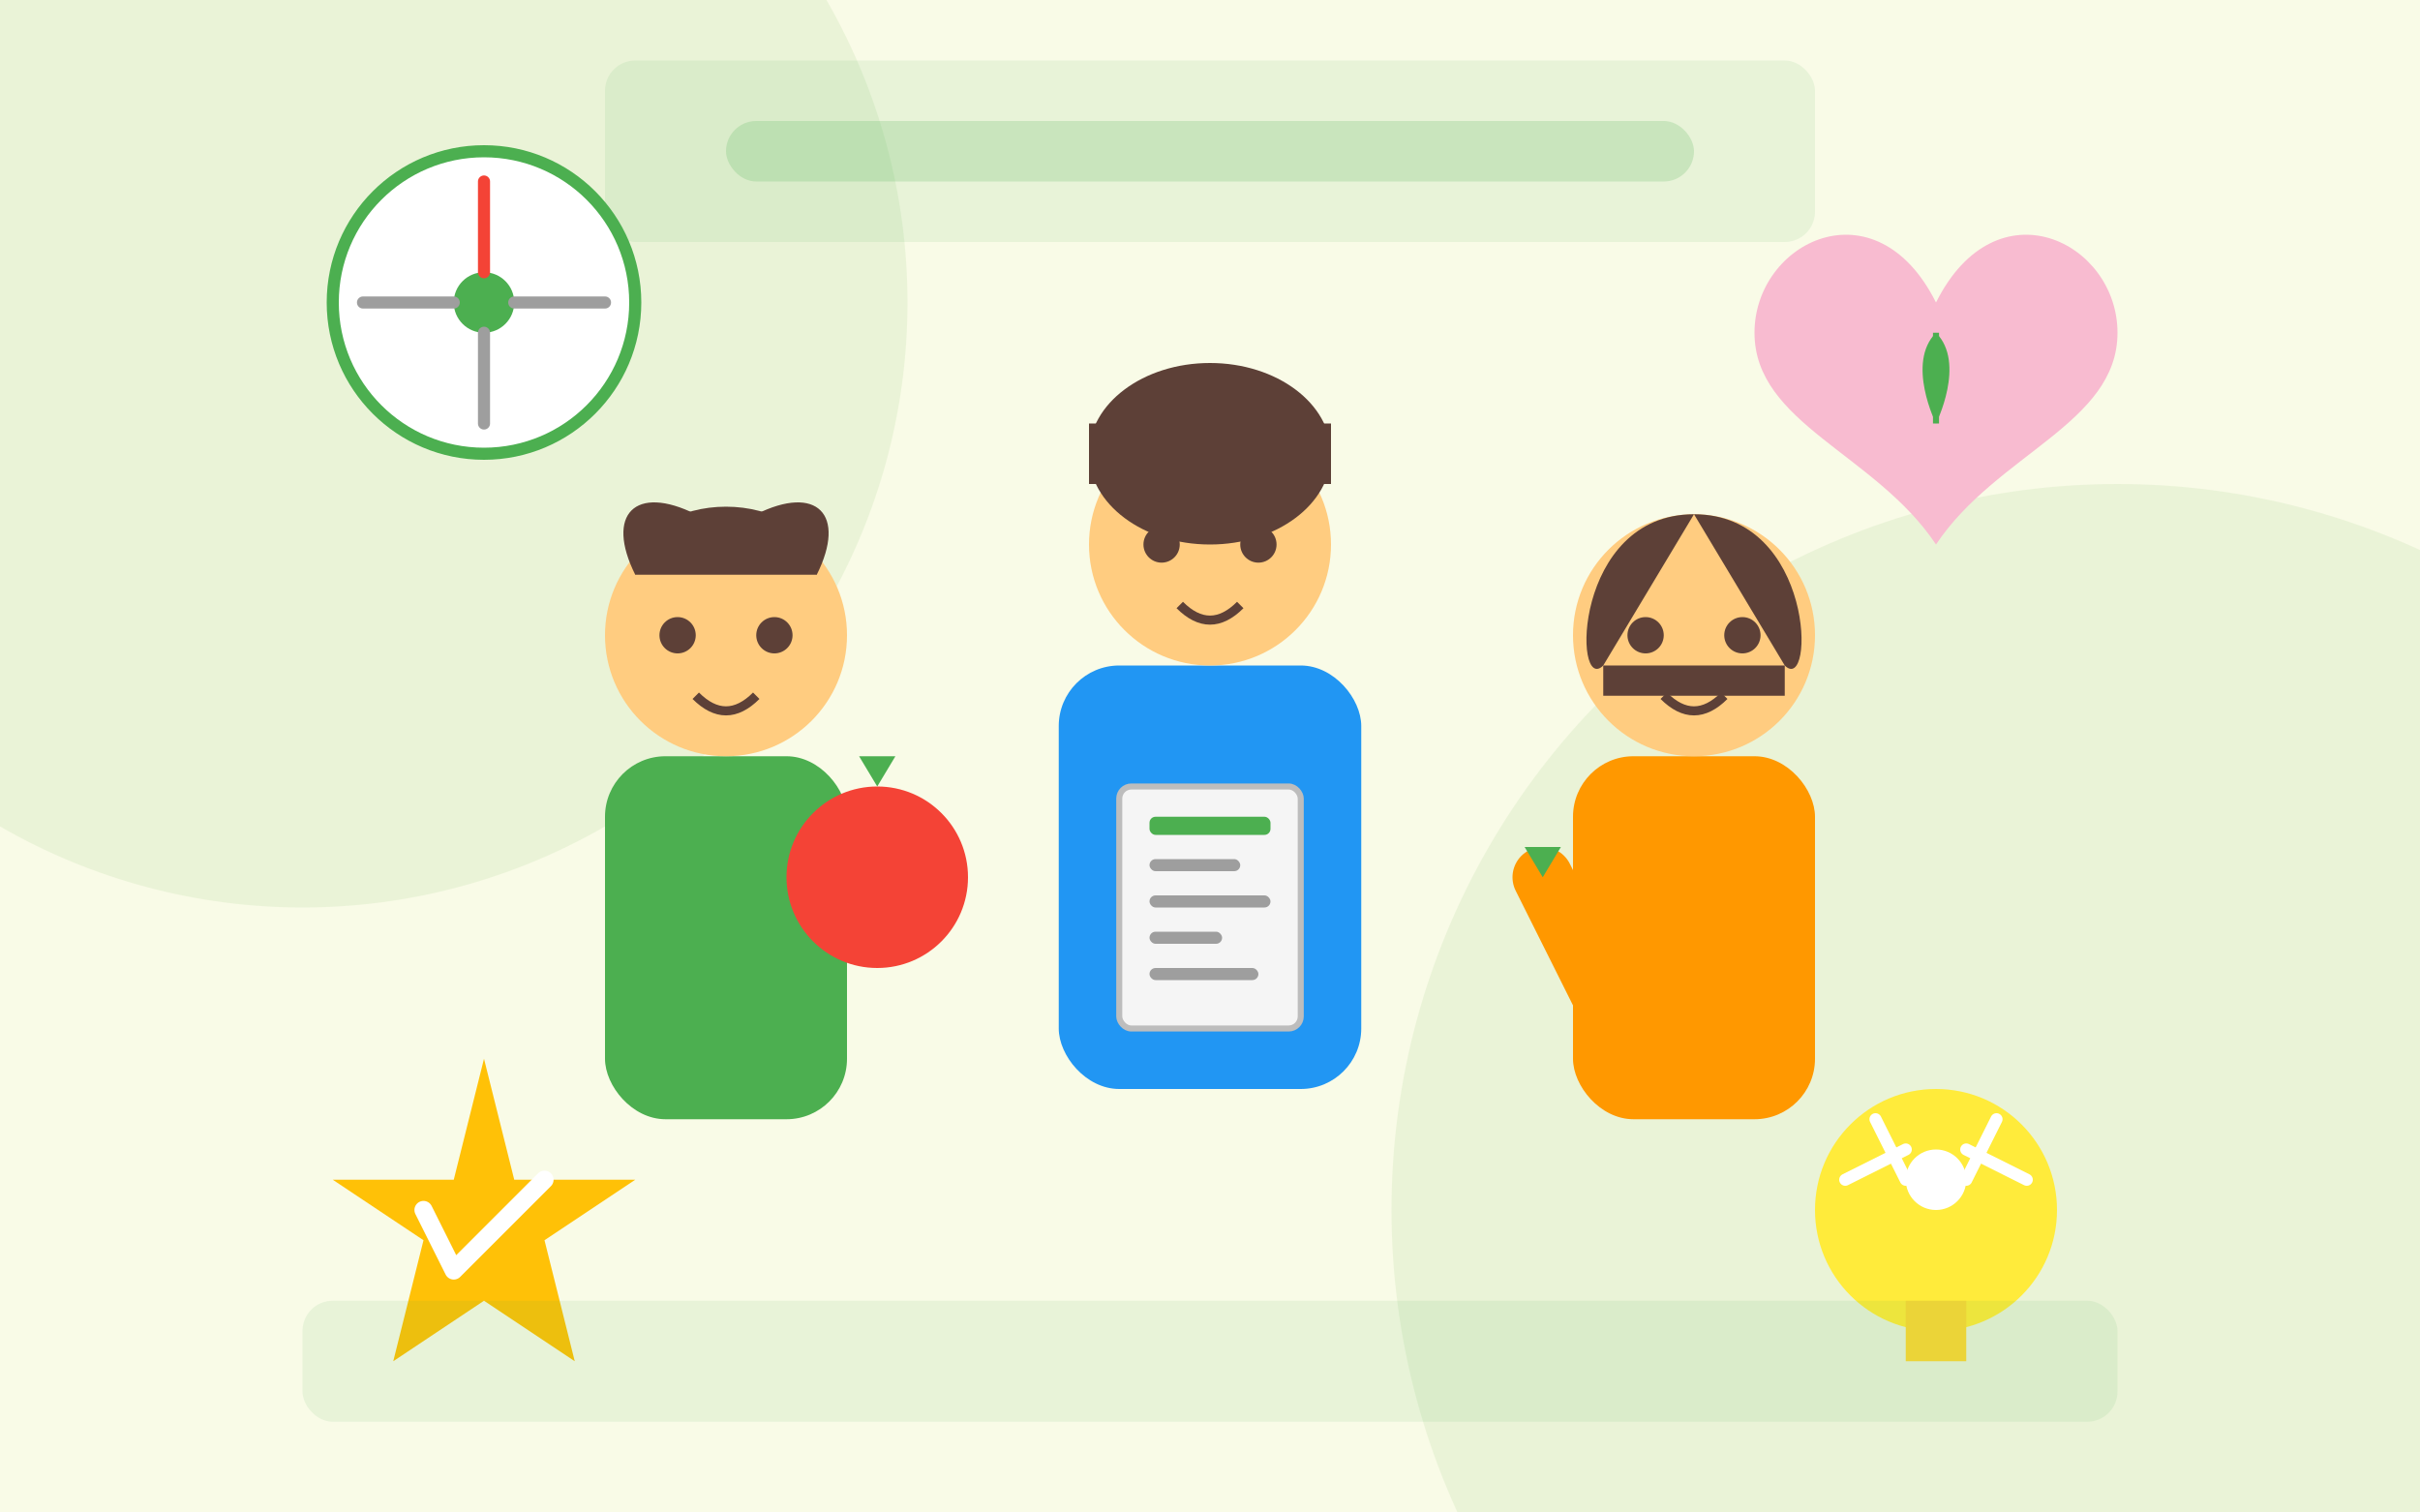 <?xml version="1.0" encoding="UTF-8"?>
<svg width="400" height="250" viewBox="0 0 400 250" xmlns="http://www.w3.org/2000/svg">
  <!-- About image - O nas / Nasza misja -->
  
  <!-- Фон -->
  <rect width="400" height="250" fill="#f9fbe7"/>
  
  <!-- Декоративные окружности фона -->
  <circle cx="50" cy="50" r="100" fill="#dcedc8" opacity="0.5"/>
  <circle cx="350" cy="200" r="120" fill="#dcedc8" opacity="0.5"/>
  
  <!-- Иллюстрация команды диетологов -->
  <g transform="translate(200, 125)">
    <!-- Фигура 1 - диетолог слева -->
    <g transform="translate(-80, 0)">
      <!-- Тело -->
      <rect x="-20" y="0" width="40" height="60" rx="10" fill="#4caf50"/>
      
      <!-- Голова -->
      <circle cx="0" cy="-20" r="20" fill="#ffcc80"/>
      
      <!-- Волосы -->
      <path d="M-15,-30 C-15,-45 15,-45 15,-30" fill="#5d4037"/>
      <path d="M-15,-30 C-20,-40 -15,-45 -5,-40 Z" fill="#5d4037"/>
      <path d="M15,-30 C20,-40 15,-45 5,-40 Z" fill="#5d4037"/>
      
      <!-- Лицо -->
      <circle cx="-8" cy="-20" r="3" fill="#5d4037"/>
      <circle cx="8" cy="-20" r="3" fill="#5d4037"/>
      <path d="M-5,-10 Q0,-5 5,-10" stroke="#5d4037" stroke-width="1.5" fill="none"/>
      
      <!-- Держит яблоко -->
      <circle cx="25" cy="20" r="15" fill="#f44336"/>
      <path d="M25,5 L22,0 L28,0 Z" fill="#4caf50"/>
    </g>
    
    <!-- Фигура 2 - диетолог в центре -->
    <g transform="translate(0, -15)">
      <!-- Тело -->
      <rect x="-25" y="0" width="50" height="70" rx="10" fill="#2196f3"/>
      
      <!-- Голова -->
      <circle cx="0" cy="-20" r="20" fill="#ffcc80"/>
      
      <!-- Волосы -->
      <ellipse cx="0" cy="-35" rx="20" ry="15" fill="#5d4037"/>
      <rect x="-20" y="-40" width="40" height="10" fill="#5d4037"/>
      
      <!-- Лицо -->
      <circle cx="-8" cy="-20" r="3" fill="#5d4037"/>
      <circle cx="8" cy="-20" r="3" fill="#5d4037"/>
      <path d="M-5,-10 Q0,-5 5,-10" stroke="#5d4037" stroke-width="1.5" fill="none"/>
      
      <!-- Блокнот/планшет -->
      <rect x="-15" y="20" width="30" height="40" rx="2" fill="#f5f5f5" stroke="#bdbdbd" stroke-width="1"/>
      <rect x="-10" y="25" width="20" height="3" rx="1" fill="#4caf50"/>
      <rect x="-10" y="32" width="15" height="2" rx="1" fill="#9e9e9e"/>
      <rect x="-10" y="38" width="20" height="2" rx="1" fill="#9e9e9e"/>
      <rect x="-10" y="44" width="12" height="2" rx="1" fill="#9e9e9e"/>
      <rect x="-10" y="50" width="18" height="2" rx="1" fill="#9e9e9e"/>
    </g>
    
    <!-- Фигура 3 - диетолог справа -->
    <g transform="translate(80, 0)">
      <!-- Тело -->
      <rect x="-20" y="0" width="40" height="60" rx="10" fill="#ff9800"/>
      
      <!-- Голова -->
      <circle cx="0" cy="-20" r="20" fill="#ffcc80"/>
      
      <!-- Волосы -->
      <path d="M0,-40 C-20,-40 -20,-10 -15,-15" fill="#5d4037"/>
      <path d="M0,-40 C20,-40 20,-10 15,-15" fill="#5d4037"/>
      <path d="M-15,-15 L15,-15 L15,-10 L-15,-10 Z" fill="#5d4037"/>
      
      <!-- Лицо -->
      <circle cx="-8" cy="-20" r="3" fill="#5d4037"/>
      <circle cx="8" cy="-20" r="3" fill="#5d4037"/>
      <path d="M-5,-10 Q0,-5 5,-10" stroke="#5d4037" stroke-width="1.5" fill="none"/>
      
      <!-- Держит морковь -->
      <path d="M-25,20 L-15,40" stroke="#ff9800" stroke-width="10" stroke-linecap="round"/>
      <path d="M-25,20 L-28,15 L-22,15 Z" fill="#4caf50"/>
    </g>
  </g>
  
  <!-- Элементы миссии и ценностей -->
  <g transform="translate(80, 50)">
    <!-- Иконка миссии (компас) -->
    <circle cx="0" cy="0" r="25" fill="#ffffff" stroke="#4caf50" stroke-width="2"/>
    <circle cx="0" cy="0" r="5" fill="#4caf50"/>
    <path d="M0,-5 L0,-20" stroke="#f44336" stroke-width="2" stroke-linecap="round"/>
    <path d="M0,5 L0,20" stroke="#9e9e9e" stroke-width="2" stroke-linecap="round"/>
    <path d="M-5,0 L-20,0" stroke="#9e9e9e" stroke-width="2" stroke-linecap="round"/>
    <path d="M5,0 L20,0" stroke="#9e9e9e" stroke-width="2" stroke-linecap="round"/>
  </g>
  
  <g transform="translate(320, 50)">
    <!-- Иконка ценностей (сердце с листиком) -->
    <path d="M0,0 C-10,-20 -30,-10 -30,5 C-30,20 -10,25 0,40 C10,25 30,20 30,5 C30,-10 10,-20 0,0 Z" fill="#f8bbd0"/>
    <path d="M0,20 C0,20 -5,10 0,5 C5,10 0,20 0,20 Z" fill="#4caf50"/>
    <path d="M0,20 L0,5" stroke="#4caf50" stroke-width="1"/>
  </g>
  
  <g transform="translate(80, 200)">
    <!-- Иконка качества (звезда с галочкой) -->
    <path d="M0,-25 L5,-5 L25,-5 L10,5 L15,25 L0,15 L-15,25 L-10,5 L-25,-5 L-5,-5 Z" fill="#ffc107"/>
    <path d="M-10,0 L-5,10 L10,-5" stroke="#ffffff" stroke-width="3" stroke-linecap="round" stroke-linejoin="round" fill="none"/>
  </g>
  
  <g transform="translate(320, 200)">
    <!-- Иконка инноваций (лампочка с идеей) -->
    <circle cx="0" cy="0" r="20" fill="#ffeb3b"/>
    <path d="M-5,15 L5,15 L5,25 L-5,25 Z" fill="#fdd835"/>
    <path d="M-15,-5 L-5,-10" stroke="#ffffff" stroke-width="2" stroke-linecap="round"/>
    <path d="M15,-5 L5,-10" stroke="#ffffff" stroke-width="2" stroke-linecap="round"/>
    <path d="M-10,-15 L-5,-5" stroke="#ffffff" stroke-width="2" stroke-linecap="round"/>
    <path d="M10,-15 L5,-5" stroke="#ffffff" stroke-width="2" stroke-linecap="round"/>
    <circle cx="0" cy="-5" r="5" fill="#ffffff"/>
  </g>
  
  <!-- Название текстовых блоков (стилизация) -->
  <g transform="translate(200, 25)">
    <rect x="-100" y="-15" width="200" height="30" rx="5" fill="#4caf50" opacity="0.1"/>
    <rect x="-80" y="-5" width="160" height="10" rx="5" fill="#4caf50" opacity="0.2"/>
  </g>
  
  <g transform="translate(200, 225)">
    <rect x="-150" y="-10" width="300" height="20" rx="5" fill="#4caf50" opacity="0.1"/>
  </g>
</svg>